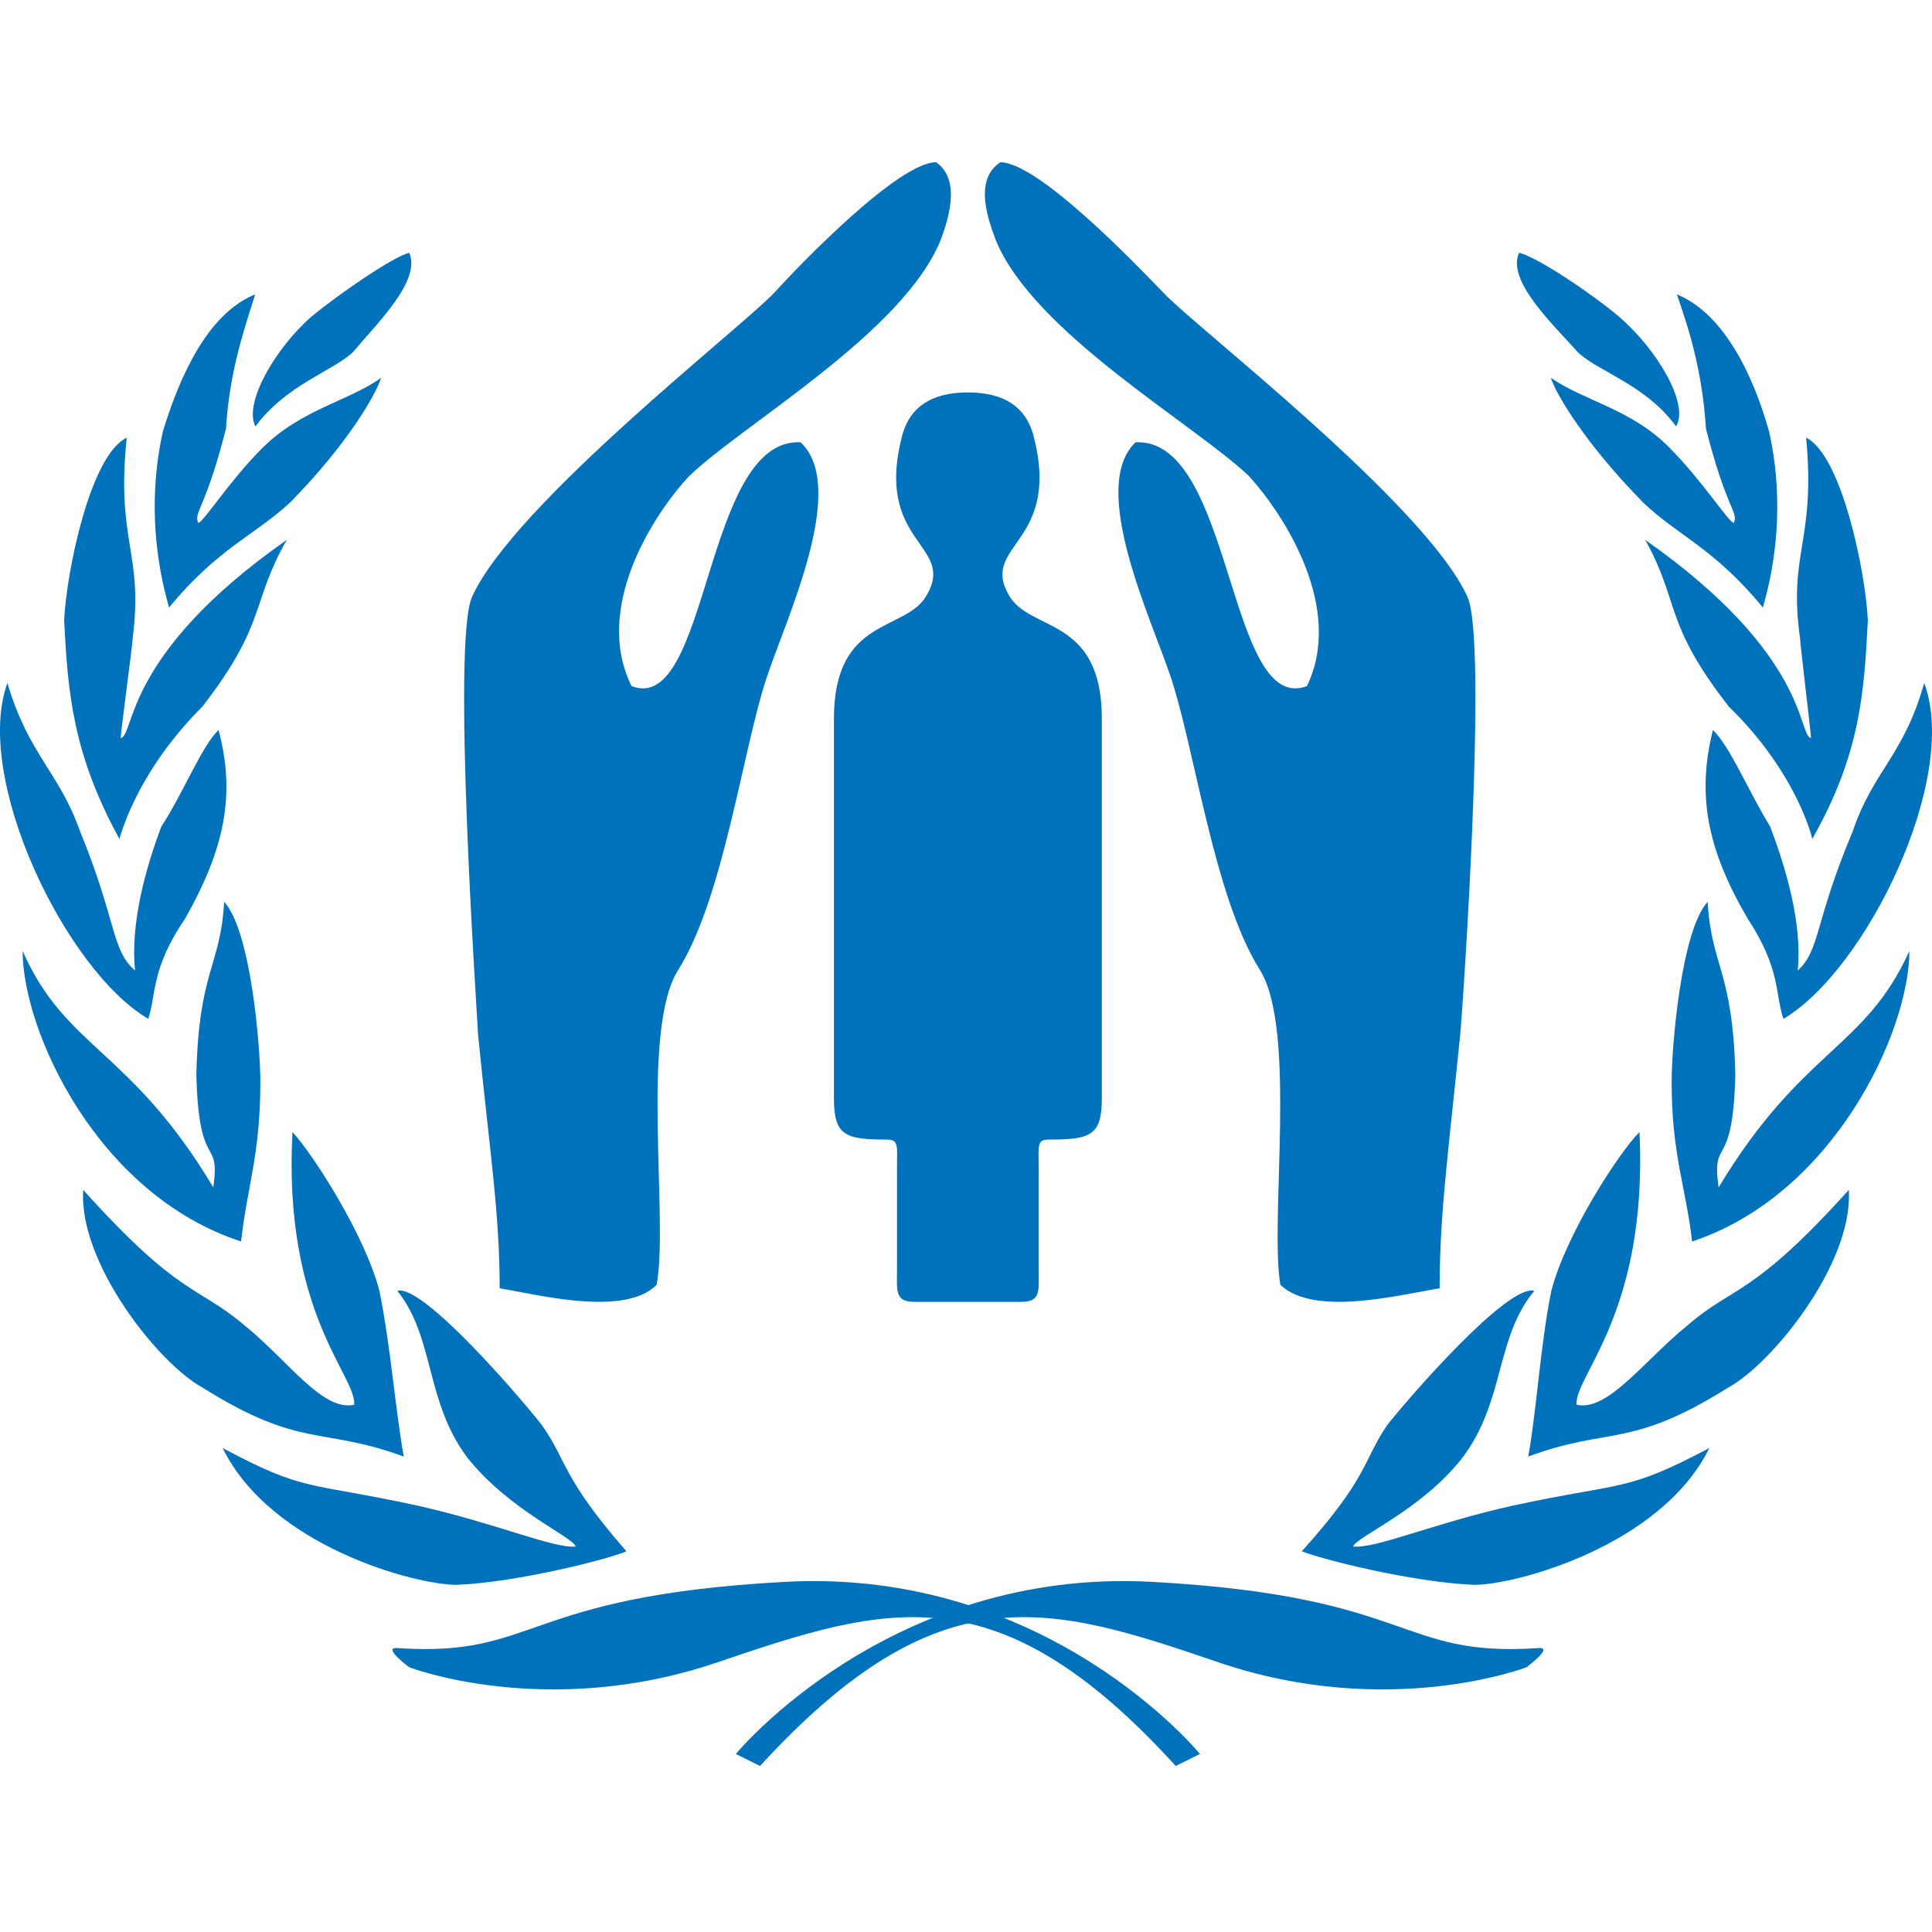 <svg width="100%" height="100%" viewBox="0 0 512 512" fill="#0072BC" color="#0072BC" xmlns="http://www.w3.org/2000/svg">
<path fill-rule="evenodd" clip-rule="evenodd" d="M270.691 345C275.909 345 275.264 342 275.264 336.425V309.371C275.264 303.775 274.713 301.998 277.889 301.998C288.972 301.998 292 300.987 292 291.04V190.483C292 163.098 272.744 167.62 267.303 157.619C259.618 144.076 281.721 144.076 273.697 114.756C271.654 108.128 266.467 104 256.495 104C246.512 104 241.314 108.128 239.271 114.756C231.247 144.076 253.382 144.076 245.655 157.619C240.214 167.62 221 163.098 221 190.483V291.04C221 300.987 223.985 301.998 235.101 301.998C238.234 301.998 237.715 303.775 237.715 309.371V336.425C237.715 342 237.059 345 242.299 345H270.691Z" fill="currentColor"/>
<path fill-rule="evenodd" clip-rule="evenodd" d="M182.618 126.178C172.787 136.735 157.206 161.347 167.364 181.822C188.02 189.83 186.452 115.941 212.161 117.21C224.893 129.068 208.368 163.917 203.273 179.273C196.896 198.159 191.844 237.807 179.757 256.991C169.62 272.998 177.236 323.214 174.027 340.479C165.479 349.106 142.259 343.027 132.419 341.417C132.419 321.614 129.866 305.949 126.699 274.277C126.391 267.89 119.697 169.996 125.099 158.169C136.221 133.525 196.896 86.519 205.191 77.561C212.489 69.553 238.197 43 248.07 43C255.04 47.809 250.94 59.017 249.341 63.464C239.511 88.108 196.896 112.432 182.618 126.178Z" fill="currentColor"/>
<path fill-rule="evenodd" clip-rule="evenodd" d="M330.999 126.178C340.577 136.735 356.265 161.347 346.347 181.822C325.24 189.83 326.84 115.941 300.934 117.21C288.456 129.068 305.072 163.917 310.202 179.273C316.591 198.159 321.71 237.807 333.868 256.991C343.808 272.998 336.417 323.214 339.308 340.479C348.245 349.106 371.303 343.027 381.521 341.417C381.521 321.614 383.782 305.949 386.96 274.277C387.61 267.89 394.329 169.996 388.89 158.169C377.713 133.525 316.591 86.519 308.304 77.561C300.604 69.553 275.028 43 265.099 43C257.729 47.809 262.23 59.017 263.819 63.464C273.749 88.108 316.591 112.432 330.999 126.178Z" fill="currentColor"/>
<path fill-rule="evenodd" clip-rule="evenodd" d="M93.508 93.347C88.073 98.406 75.984 101.891 67.687 113C64.519 106.981 72.784 92.397 82.648 83.812C89.991 77.761 104.316 67.95 108.448 67C111.648 74.308 100.183 85.406 93.508 93.347Z" fill="currentColor"/>
<path fill-rule="evenodd" clip-rule="evenodd" d="M76.944 133.109C67.626 141.788 57.687 145.306 44.81 161C39.36 142.097 40.642 125.433 43.196 114.217C47.717 99.483 55.069 83.139 67.626 78C65.061 86.337 60.85 97.873 59.889 113.578C54.449 135.05 51.243 135.7 52.536 138.568C53.797 138.568 60.85 127.363 69.549 118.706C79.819 108.449 92.654 106.189 101 100.123C99.728 104.291 92.344 117.426 76.944 133.109Z" fill="currentColor"/>
<path fill-rule="evenodd" clip-rule="evenodd" d="M31.663 222.347C19.249 199.776 17.955 183.338 17 164.327C17.658 151.106 24.013 120.504 33.583 116C30.718 143.697 38.06 146.291 35.164 169.163C35.164 170.45 31.981 194.297 31.981 195.583C35.821 194.951 32.299 173.666 76 143.075C66.43 159.813 70.876 164.981 53.667 187.22C33.583 207.196 30.718 226.861 31.663 222.347Z" fill="currentColor"/>
<path fill-rule="evenodd" clip-rule="evenodd" d="M49.075 243.419C39.886 256.875 41.474 263.608 39.276 270C17.448 257.194 -7.187 206.292 1.96 181C7.649 200.198 15.566 204.374 21.244 220.365C31.054 244.399 29.477 251.761 35.796 257.194C34.502 244.708 38.635 229.975 42.735 219.087C48.76 209.829 53.481 197.63 57.918 193.465C62.639 211.096 59.18 225.521 49.075 243.419Z" fill="currentColor"/>
<path fill-rule="evenodd" clip-rule="evenodd" d="M69 286.694C69 306.106 65.458 314.679 63.884 329C25.826 316.606 6 273.336 6 252.03C17.541 278.12 34.442 277.792 56.534 314.679C58.438 300.697 52.684 311.197 52.035 284.789C52.684 257.11 58.438 256.157 59.406 239C66.437 246.621 69 277.168 69 286.694Z" fill="currentColor"/>
<path fill-rule="evenodd" clip-rule="evenodd" d="M100.578 342.202C103.49 356.596 104.77 373.532 107 386C85.204 378.021 79.732 384.074 53.775 367.787C41.933 361.394 20.746 334.532 22.058 315.34C47.684 343.809 52.196 340.596 64.7 351.149C76.211 360.415 85.503 374.191 93.867 372.266C94.475 364.596 74.952 347.957 77.502 300C82.623 305.426 96.726 327.17 100.578 342.202Z" fill="currentColor"/>
<path fill-rule="evenodd" clip-rule="evenodd" d="M143.645 377.715C150.363 387.249 148.78 391.376 166 411.101C161.844 413.016 137.278 419.355 120.961 420C110.13 420 71.788 409.841 59 383.736C81.014 395.514 81.365 392.657 110.757 399.027C131.825 403.789 146.845 410.455 152.596 409.841C151.331 406.974 135.025 400.297 123.853 386.286C112.649 371.345 115.221 354.499 105.304 342.086C112.022 340.171 138.192 370.71 143.645 377.715Z" fill="currentColor"/>
<path fill-rule="evenodd" clip-rule="evenodd" d="M418.155 93.347C423.372 98.406 436.069 101.891 444.187 113C447.759 106.981 438.992 92.397 428.925 83.812C421.77 77.761 407.136 67.95 402.558 67C399.31 74.308 411 85.406 418.155 93.347Z" fill="currentColor"/>
<path fill-rule="evenodd" clip-rule="evenodd" d="M435.391 133.109C444.376 141.788 454.333 145.306 467.175 161C472.656 142.097 471.353 125.433 468.789 114.217C464.622 99.483 456.919 83.139 444.376 78C447.282 86.337 451.128 97.873 452.09 113.578C457.539 135.05 460.765 135.7 459.483 138.568C458.201 138.568 451.128 127.363 442.474 118.706C432.496 108.449 419.654 106.189 411 100.123C412.271 104.291 419.985 117.426 435.391 133.109Z" fill="currentColor"/>
<path fill-rule="evenodd" clip-rule="evenodd" d="M480.263 222.347C493.069 199.776 494.029 183.338 495 164.327C494.349 151.106 487.946 120.504 478.652 116C481.213 143.697 473.839 146.291 477.03 169.163C477.03 170.45 479.933 194.297 479.933 195.583C476.411 194.951 479.612 173.666 436 143.075C445.294 159.813 440.781 164.981 458.132 187.22C478.652 207.196 481.213 226.861 480.263 222.347Z" fill="currentColor"/>
<path fill-rule="evenodd" clip-rule="evenodd" d="M463.137 243.419C471.987 256.875 470.398 263.608 472.629 270C494.432 257.194 519.414 206.292 509.933 181C504.555 200.198 496.337 204.374 490.97 220.365C480.837 244.399 482.415 251.761 476.417 257.194C477.67 244.708 473.239 229.975 469.135 219.087C463.432 209.829 458.392 197.63 453.94 193.465C449.521 211.096 452.678 225.521 463.137 243.419Z" fill="currentColor"/>
<path fill-rule="evenodd" clip-rule="evenodd" d="M443 286.694C443 306.106 446.81 314.679 448.418 329C485.956 316.606 506 273.336 506 252.03C494.211 278.12 477.68 277.792 455.445 314.679C453.509 300.697 459.234 311.197 459.88 284.789C459.234 257.11 453.509 256.157 452.546 239C445.561 246.621 443 277.168 443 286.694Z" fill="currentColor"/>
<path fill-rule="evenodd" clip-rule="evenodd" d="M411.091 342.202C408.19 356.596 407.251 373.532 405 386C426.473 378.021 431.903 384.074 457.888 367.787C469.75 361.394 491.245 334.532 489.943 315.34C464.299 343.809 459.499 340.596 447.317 351.149C435.775 360.415 426.164 374.191 417.801 372.266C417.182 364.596 436.746 347.957 434.484 300C429.055 305.426 414.921 327.17 411.091 342.202Z" fill="currentColor"/>
<path fill-rule="evenodd" clip-rule="evenodd" d="M367.58 377.715C361.133 387.249 362.743 391.376 345 411.101C349.527 413.016 374.038 419.355 390.815 420C401.435 420 440.128 409.841 453 383.736C430.763 395.514 430.452 392.657 400.791 399.027C379.509 403.789 364.684 410.455 358.559 409.841C359.846 406.974 376.623 400.297 387.576 386.286C398.85 371.345 396.286 354.499 406.605 342.086C399.504 340.171 373.083 370.71 367.58 377.715Z" fill="currentColor"/>
<path fill-rule="evenodd" clip-rule="evenodd" d="M201.418 468L195 464.817C195 464.817 235.656 415.381 305.378 419.212C375.1 423.032 370.3 439.298 407.732 436.751C411.882 436.433 404.517 441.844 404.517 441.844C404.517 441.844 368.076 455.872 322.982 440.561C278.175 425.26 249.056 416.007 201.418 468Z" fill="currentColor"/>
<path fill-rule="evenodd" clip-rule="evenodd" d="M311.582 468L318 464.817C318 464.817 277.652 415.381 207.93 419.212C137.898 423.032 142.677 439.298 105.267 436.751C101.127 436.433 108.46 441.844 108.46 441.844C108.46 441.844 144.933 455.872 190.049 440.561C235.133 425.26 264.242 416.007 311.582 468Z" fill="currentColor"/>
</svg>
